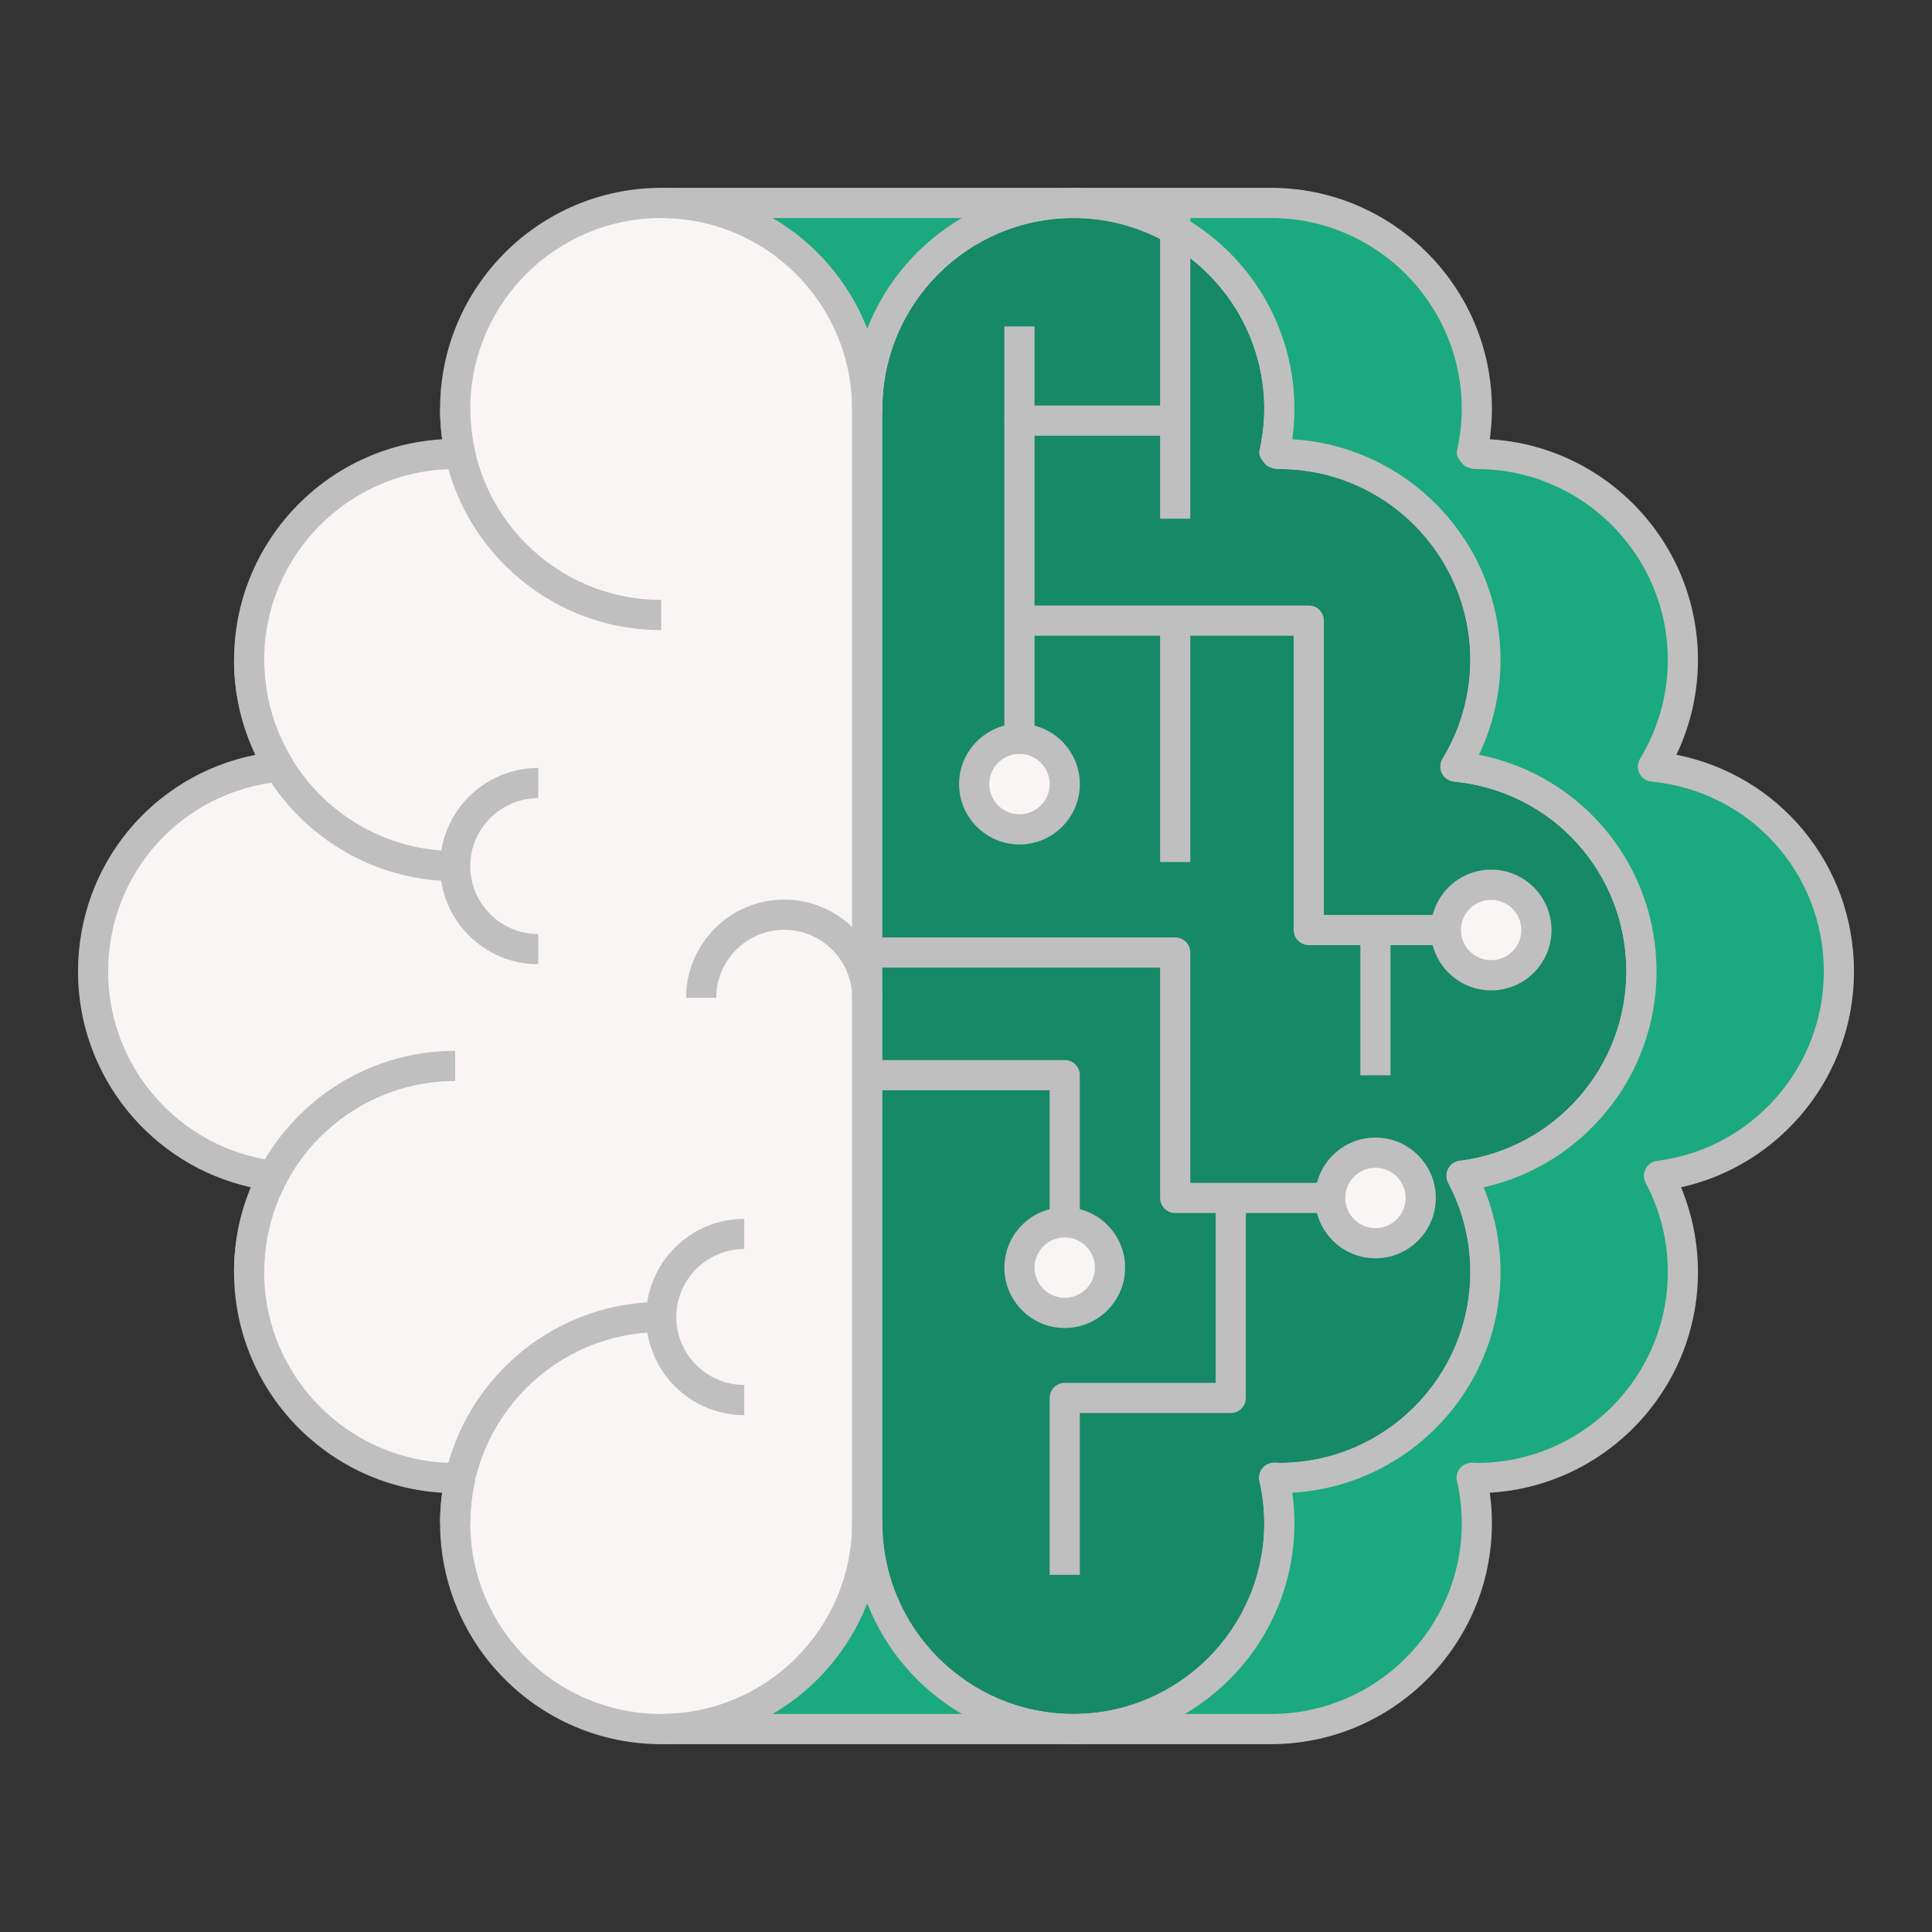 <?xml version="1.0" encoding="UTF-8" standalone="no"?>
<!-- Generator: Adobe Illustrator 22.0.1, SVG Export Plug-In . SVG Version: 6.00 Build 0)  -->

<svg
   version="1.1"
   id="Layer_3"
   x="0px"
   y="0px"
   viewBox="0 0 64 64"
   style="enable-background:new 0 0 64 64;"
   xml:space="preserve"
   sodipodi:docname="brain.svg"
   inkscape:version="1.2.2 (b0a8486541, 2022-12-01)"
   xmlns:inkscape="http://www.inkscape.org/namespaces/inkscape"
   xmlns:sodipodi="http://sodipodi.sourceforge.net/DTD/sodipodi-0.dtd"
   xmlns="http://www.w3.org/2000/svg"
   xmlns:svg="http://www.w3.org/2000/svg"><rect x="0" y="0" width="64" height="64" fill="#333333" stroke="none"/><defs
   id="defs542" /><sodipodi:namedview
   id="namedview540"
   pagecolor="#ffffff"
   bordercolor="#000000"
   borderopacity="0.25"
   inkscape:showpageshadow="2"
   inkscape:pageopacity="0.0"
   inkscape:pagecheckerboard="0"
   inkscape:deskcolor="#d1d1d1"
   showgrid="false"
   inkscape:zoom="4.6218125"
   inkscape:cx="25.96384"
   inkscape:cy="-42.083057"
   inkscape:window-width="1080"
   inkscape:window-height="1888"
   inkscape:window-x="1920"
   inkscape:window-y="0"
   inkscape:window-maximized="1"
   inkscape:current-layer="g537" />
<style
   type="text/css"
   id="style461">
	.st0{fill:#FAF5F5;}
	.st1{fill:#63312D;}
	.st2{fill:#F9A287;}
	.st3{fill:#FCB7A4;}
	.st4{fill:#DB785A;}
	.st5{fill:#E0E0E0;}
	.st6{fill:#84DBFF;}
	.st7{fill:#EFC36A;}
	.st8{fill:#F9DD9D;}
	.st9{fill:#EEC26A;}
	.st10{fill:#A9EBFF;}
	.st11{fill:#52BADB;}
	.st12{fill:#FFFFFF;}
	.st13{fill:#F0EEEE;}
	.st14{fill:#BDBDBD;}
	.st15{fill:#E3DFDF;}
	.st16{fill:#FFE8BB;}
	.st17{fill:#FFF2D2;}
	.st18{fill:#D8C18F;}
	.st19{fill:#EAD194;}
	.st20{fill:#BFA064;}
	.st21{fill:#CCCCCC;}
	.st22{fill:#C5F1FF;}
	.st23{fill:#D3A553;}
	.st24{fill:#67C7E5;}
</style>
<g
   id="g537">
	<path
   class="st0"
   d="M3.083,32.187c0-3.545,2.703-6.458,6.161-6.792c-0.625-1.031-0.992-2.236-0.992-3.53   c0-3.77,3.056-6.826,6.826-6.826c0.058,0,0.113,0.007,0.171,0.009c-0.109-0.483-0.171-0.984-0.171-1.5   c0-3.77,3.056-6.826,6.826-6.826c3.77,0,6.826,3.056,6.826,6.826v36.905c0,3.77-3.056,6.826-6.826,6.826   c-3.77,0-6.826-3.056-6.826-6.826c0-0.516,0.062-1.017,0.171-1.5c-0.057,0.001-0.113,0.009-0.171,0.009   c-3.77,0-6.826-3.056-6.826-6.826c0-1.151,0.288-2.233,0.79-3.184C5.683,38.525,3.083,35.662,3.083,32.187z"
   id="path463" />
	<path
   class="st0"
   d="M3.083,32.187c0-3.545,2.703-6.458,6.161-6.792c-0.625-1.031-0.992-2.236-0.992-3.53   c0-3.77,3.056-6.826,6.826-6.826c0.058,0,0.113,0.007,0.171,0.009c-0.109-0.483-0.171-0.984-0.171-1.5   c0-3.77,3.056-6.826,6.826-6.826c3.77,0,6.826,3.056,6.826,6.826v36.905c0,3.77-3.056,6.826-6.826,6.826   c-3.77,0-6.826-3.056-6.826-6.826c0-0.516,0.062-1.017,0.171-1.5c-0.057,0.001-0.113,0.009-0.171,0.009   c-3.77,0-6.826-3.056-6.826-6.826c0-1.151,0.288-2.233,0.79-3.184C5.683,38.525,3.083,35.662,3.083,32.187z"
   id="path465" />
	<path
   class="st1"
   d="M21.904,20.873c-4.04,0-7.326-3.286-7.326-7.326h1c0,3.488,2.838,6.326,6.326,6.326V20.873z"
   id="path467"
   style="fill:#bfbfbf" />
	<path
   class="st1"
   d="M15.078,29.19c-4.04,0-7.326-3.286-7.326-7.326h1c0,3.488,2.838,6.326,6.326,6.326V29.19z"
   id="path469"
   style="fill:#bfbfbf" />
	<path
   class="st1"
   d="M15.578,50.453h-1c0-4.04,3.286-7.326,7.326-7.326v1C18.416,44.127,15.578,46.965,15.578,50.453z"
   id="path471"
   style="fill:#bfbfbf" />
	<path
   class="st1"
   d="M8.752,42.135h-1c0-4.039,3.286-7.325,7.326-7.325v1C11.59,35.81,8.752,38.647,8.752,42.135z"
   id="path473"
   style="fill:#bfbfbf" />
	<path
   class="st1"
   d="M21.904,57.778c-4.04,0-7.326-3.286-7.326-7.325c0-0.331,0.024-0.667,0.072-1.004   c-3.841-0.223-6.897-3.418-6.897-7.313c0-0.96,0.192-1.917,0.56-2.804c-3.31-0.736-5.729-3.696-5.729-7.145   c0-3.542,2.481-6.511,5.882-7.183c-0.468-0.981-0.713-2.054-0.713-3.139c0-3.896,3.057-7.091,6.897-7.313   c-0.048-0.337-0.072-0.673-0.072-1.004c0-4.039,3.286-7.325,7.326-7.325c4.039,0,7.325,3.286,7.325,7.325v36.905   C29.229,54.492,25.943,57.778,21.904,57.778z M15.092,48.461c0.154,0,0.37,0.063,0.465,0.178c0.098,0.119,0.214,0.272,0.18,0.423   c-0.105,0.467-0.159,0.936-0.159,1.391c0,3.488,2.838,6.325,6.326,6.325s6.325-2.837,6.325-6.325V13.547   c0-3.488-2.837-6.325-6.325-6.325s-6.326,2.837-6.326,6.325c0,0.455,0.053,0.923,0.159,1.391c0.034,0.15-0.003,0.308-0.102,0.427   c-0.098,0.12-0.249,0.182-0.399,0.183l-0.145-0.465l-0.014,0.003v0.453c-3.488,0-6.326,2.838-6.326,6.326   c0,1.148,0.318,2.279,0.919,3.271c0.089,0.147,0.096,0.33,0.019,0.483c-0.077,0.154-0.228,0.257-0.398,0.273   c-3.255,0.315-5.709,3.021-5.709,6.294c0,3.174,2.374,5.869,5.522,6.269c0.163,0.021,0.305,0.12,0.381,0.266   s0.075,0.319-0.002,0.464c-0.486,0.919-0.732,1.912-0.732,2.95c0,3.488,2.838,6.326,6.326,6.326   C15.083,48.461,15.087,48.461,15.092,48.461z"
   id="path475"
   style="fill:#bfbfbf" />
	<path
   class="st2"
   d="M54.375,32.187c0-3.545-2.703-6.458-6.161-6.792c0.625-1.031,0.992-2.236,0.992-3.53   c0-3.77-3.056-6.826-6.826-6.826c-0.058,0-0.113,0.007-0.171,0.009c0.109-0.483,0.171-0.984,0.171-1.5   c0-3.77-3.056-6.826-6.826-6.826c-3.77,0-6.826,3.056-6.826,6.826v36.905c0,3.77,3.056,6.826,6.826,6.826   c3.77,0,6.826-3.056,6.826-6.826c0-0.516-0.062-1.017-0.171-1.5c0.057,0.001,0.113,0.009,0.171,0.009   c3.77,0,6.826-3.056,6.826-6.826c0-1.151-0.288-2.233-0.79-3.184C51.775,38.525,54.375,35.662,54.375,32.187z"
   id="path477"
   style="fill:#168967" />
	<g
   id="g481">
		<path
   class="st3"
   d="M30.248,51.223V14.318c0-3.77,3.056-6.826,6.826-6.826c0.817,0,1.597,0.151,2.324,0.415    c-1.095-0.747-2.417-1.185-3.842-1.185c-3.77,0-6.826,3.056-6.826,6.826v36.905c0,2.952,1.878,5.459,4.502,6.411    C31.43,55.635,30.248,53.567,30.248,51.223z"
   id="path479"
   style="fill:#168967" />
	</g>
	<path
   class="st1"
   d="M35.555,57.778c-4.04,0-7.326-3.286-7.326-7.325V13.547c0-4.039,3.286-7.325,7.326-7.325   s7.326,3.286,7.326,7.325c0,0.33-0.024,0.666-0.072,1.004c3.841,0.223,6.897,3.418,6.897,7.313c0,1.086-0.245,2.158-0.713,3.139   c3.401,0.672,5.882,3.641,5.882,7.183c0,3.449-2.419,6.409-5.729,7.145c0.367,0.887,0.56,1.844,0.56,2.804   c0,3.896-3.057,7.091-6.897,7.313c0.048,0.338,0.072,0.674,0.072,1.004C42.88,54.492,39.594,57.778,35.555,57.778z M35.555,7.222   c-3.488,0-6.326,2.837-6.326,6.325v36.905c0,3.488,2.838,6.325,6.326,6.325s6.326-2.837,6.326-6.325   c0-0.453-0.053-0.921-0.159-1.391c-0.034-0.15,0.004-0.308,0.102-0.427c0.098-0.119,0.24-0.173,0.399-0.183l0.158,0.009   c3.488,0,6.325-2.838,6.325-6.326c0-1.038-0.246-2.031-0.732-2.951c-0.077-0.145-0.078-0.318-0.002-0.464s0.218-0.245,0.381-0.266   c3.148-0.399,5.522-3.094,5.522-6.269c0-3.273-2.455-5.979-5.709-6.294c-0.171-0.017-0.322-0.12-0.399-0.273   c-0.077-0.154-0.069-0.336,0.02-0.483c0.601-0.991,0.919-2.122,0.919-3.271c0-3.488-2.837-6.326-6.325-6.326   c-0.154,0.004-0.381-0.059-0.478-0.178c-0.098-0.119-0.214-0.272-0.181-0.422c0.105-0.47,0.159-0.938,0.159-1.391   C41.88,10.06,39.042,7.222,35.555,7.222z"
   id="path483"
   style="fill:#bfbfbf" />
	<path
   class="st1"
   d="M17.829,31.941c-1.792,0-3.251-1.458-3.251-3.25s1.458-3.251,3.251-3.251v1c-1.241,0-2.251,1.01-2.251,2.251   c0,1.241,1.01,2.25,2.251,2.25V31.941z"
   id="path485"
   style="fill:#bfbfbf" />
	<path
   class="st1"
   d="M29.229,33.052h-1c0-1.241-1.01-2.251-2.251-2.251c-1.241,0-2.25,1.01-2.25,2.251h-1   c0-1.792,1.458-3.251,3.25-3.251S29.229,31.259,29.229,33.052z"
   id="path487"
   style="fill:#bfbfbf" />
	<path
   class="st1"
   d="M24.655,46.878c-1.792,0-3.251-1.458-3.251-3.251s1.458-3.251,3.251-3.251v1c-1.241,0-2.251,1.01-2.251,2.251   s1.01,2.251,2.251,2.251V46.878z"
   id="path489"
   style="fill:#bfbfbf" />
	<path
   class="st4"
   d="M60.917,32.187c0-3.545-2.703-6.458-6.161-6.792c0.625-1.031,0.992-2.236,0.992-3.53   c0-3.77-3.056-6.826-6.826-6.826c-0.058,0-0.113,0.007-0.171,0.009c0.109-0.483,0.171-0.984,0.171-1.5   c0-3.77-3.056-6.826-6.826-6.826h-6.542c3.77,0,6.826,3.056,6.826,6.826c0,0.516-0.062,1.017-0.171,1.5   c0.057-0.001,0.113-0.009,0.171-0.009c3.77,0,6.826,3.056,6.826,6.826c0,1.294-0.367,2.499-0.992,3.53   c3.458,0.334,6.161,3.247,6.161,6.792c0,3.476-2.6,6.338-5.96,6.765c0.503,0.951,0.79,2.033,0.79,3.184   c0,3.77-3.056,6.826-6.826,6.826c-0.058,0-0.113-0.007-0.171-0.009c0.109,0.483,0.171,0.984,0.171,1.5   c0,3.77-3.056,6.826-6.826,6.826h6.542c3.77,0,6.826-3.056,6.826-6.826c0-0.516-0.062-1.017-0.171-1.5   c0.057,0.001,0.113,0.009,0.171,0.009c3.77,0,6.826-3.056,6.826-6.826c0-1.151-0.288-2.233-0.79-3.184   C58.317,38.525,60.917,35.662,60.917,32.187z"
   id="path491"
   style="fill:#1ba97f" />
	<path
   class="st1"
   d="M42.096,57.778h-6.542c-0.276,0-0.5-0.224-0.5-0.5s0.224-0.5,0.5-0.5c3.488,0,6.326-2.837,6.326-6.325   c0-0.453-0.053-0.921-0.159-1.391c-0.034-0.15,0.004-0.308,0.102-0.427c0.098-0.119,0.24-0.173,0.399-0.183l0.158,0.009   c3.488,0,6.326-2.838,6.326-6.326c0-1.038-0.247-2.03-0.732-2.951c-0.077-0.145-0.078-0.318-0.002-0.464s0.218-0.245,0.381-0.266   c3.148-0.399,5.522-3.094,5.522-6.269c0-3.273-2.455-5.979-5.709-6.294c-0.171-0.017-0.322-0.12-0.399-0.273   c-0.077-0.154-0.069-0.336,0.02-0.483c0.602-0.992,0.919-2.123,0.919-3.271c0-3.488-2.838-6.326-6.326-6.326   c-0.154,0.004-0.381-0.059-0.478-0.178c-0.098-0.119-0.214-0.272-0.181-0.422c0.105-0.47,0.159-0.938,0.159-1.391   c0-3.488-2.838-6.325-6.326-6.325c-0.276,0-0.5-0.224-0.5-0.5s0.224-0.5,0.5-0.5h6.542c4.04,0,7.326,3.286,7.326,7.325   c0,0.331-0.024,0.667-0.072,1.004c3.841,0.223,6.897,3.418,6.897,7.313c0,1.085-0.245,2.158-0.713,3.139   c3.401,0.672,5.882,3.641,5.882,7.183c0,3.449-2.419,6.409-5.729,7.145c0.368,0.887,0.56,1.844,0.56,2.804   c0,3.896-3.057,7.091-6.897,7.313c0.048,0.337,0.072,0.673,0.072,1.004C49.422,54.492,46.136,57.778,42.096,57.778z M39.247,56.778   h2.85c3.488,0,6.326-2.837,6.326-6.325c0-0.455-0.053-0.923-0.159-1.391c-0.034-0.15,0.003-0.308,0.101-0.427   c0.098-0.119,0.245-0.173,0.399-0.183l0.158,0.009c3.488,0,6.326-2.838,6.326-6.326c0-1.039-0.247-2.031-0.732-2.95   c-0.077-0.145-0.078-0.319-0.002-0.464s0.218-0.245,0.381-0.266c3.148-0.399,5.522-3.094,5.522-6.269   c0-3.273-2.454-5.979-5.709-6.294c-0.171-0.017-0.322-0.12-0.398-0.273c-0.077-0.154-0.07-0.336,0.019-0.483   c0.602-0.992,0.919-2.123,0.919-3.271c0-3.488-2.838-6.326-6.326-6.326c-0.156,0.004-0.381-0.059-0.479-0.178   s-0.214-0.272-0.18-0.423c0.105-0.467,0.159-0.936,0.159-1.391c0-3.488-2.838-6.325-6.326-6.325h-2.85   c2.172,1.272,3.634,3.631,3.634,6.325c0,0.33-0.024,0.666-0.072,1.004c3.841,0.223,6.898,3.418,6.898,7.313   c0,1.086-0.245,2.158-0.713,3.139c3.401,0.672,5.882,3.641,5.882,7.183c0,3.449-2.419,6.409-5.729,7.145   c0.368,0.887,0.56,1.845,0.56,2.804c0,3.896-3.057,7.091-6.898,7.313c0.048,0.338,0.072,0.674,0.072,1.004   C42.88,53.146,41.418,55.505,39.247,56.778z"
   id="path493"
   style="fill:#bfbfbf" />
	<rect
   x="38.43"
   y="7.183"
   class="st1"
   width="1"
   height="10"
   id="rect495"
   style="fill:#bfbfbf" />
	<path
   class="st1"
   d="M34.271,24.683h-1v-10.75c0-0.276,0.224-0.5,0.5-0.5h5.159v1h-4.659V24.683z"
   id="path497"
   style="fill:#bfbfbf" />
	<circle
   class="st0"
   cx="49.396"
   cy="30.808"
   r="1.5"
   id="circle499" />
	<circle
   class="st0"
   cx="33.772"
   cy="25.974"
   r="1.5"
   id="circle501" />
	<circle
   class="st0"
   cx="35.272"
   cy="41.992"
   r="1.5"
   id="circle503" />
	<circle
   class="st0"
   cx="45.563"
   cy="39.683"
   r="1.5"
   id="circle505" />
	<path
   class="st1"
   d="M49.396,32.808c-1.103,0-2-0.897-2-2s0.897-2,2-2s2,0.897,2,2S50.499,32.808,49.396,32.808z M49.396,29.808   c-0.551,0-1,0.449-1,1s0.449,1,1,1s1-0.449,1-1S49.947,29.808,49.396,29.808z"
   id="path507"
   style="fill:#bfbfbf" />
	<path
   class="st1"
   d="M33.771,27.974c-1.103,0-2-0.897-2-2s0.897-2,2-2s2,0.897,2,2S34.875,27.974,33.771,27.974z M33.771,24.974   c-0.551,0-1,0.449-1,1s0.449,1,1,1s1-0.449,1-1S34.323,24.974,33.771,24.974z"
   id="path509"
   style="fill:#bfbfbf" />
	<path
   class="st1"
   d="M35.271,43.992c-1.103,0-2-0.897-2-2s0.897-2,2-2s2,0.897,2,2S36.375,43.992,35.271,43.992z M35.271,40.992   c-0.551,0-1,0.449-1,1s0.449,1,1,1s1-0.449,1-1S35.823,40.992,35.271,40.992z"
   id="path511"
   style="fill:#bfbfbf" />
	<path
   class="st1"
   d="M45.563,41.683c-1.103,0-2-0.897-2-2s0.897-2,2-2s2,0.897,2,2S46.666,41.683,45.563,41.683z M45.563,38.683   c-0.551,0-1,0.449-1,1s0.449,1,1,1s1-0.449,1-1S46.114,38.683,45.563,38.683z"
   id="path513"
   style="fill:#bfbfbf" />
	<path
   class="st1"
   d="M47.896,31.308h-4.541c-0.276,0-0.5-0.224-0.5-0.5v-9.75h-9.083v-1h9.583c0.276,0,0.5,0.224,0.5,0.5v9.75   h4.041V31.308z"
   id="path515"
   style="fill:#bfbfbf" />
	<path
   class="st1"
   d="M44.021,40.183H38.93c-0.276,0-0.5-0.224-0.5-0.5v-7.63h-9.649v-1H38.93c0.276,0,0.5,0.224,0.5,0.5v7.63h4.591   V40.183z"
   id="path517"
   style="fill:#bfbfbf" />
	<path
   class="st1"
   d="M35.771,40.492h-1v-4.375h-6.146v-1h6.646c0.276,0,0.5,0.224,0.5,0.5V40.492z"
   id="path519"
   style="fill:#bfbfbf" />
	<rect
   x="45.063"
   y="31.183"
   class="st1"
   width="1"
   height="4.438"
   id="rect521"
   style="fill:#bfbfbf" />
	<rect
   x="38.43"
   y="20.974"
   class="st1"
   width="1"
   height="7.583"
   id="rect523"
   style="fill:#bfbfbf" />
	<path
   class="st1"
   d="M35.771,52.167h-1v-5.859c0-0.276,0.224-0.5,0.5-0.5h5v-6.125h1v6.625c0,0.276-0.224,0.5-0.5,0.5h-5V52.167z"
   id="path525"
   style="fill:#bfbfbf" />
	<rect
   x="33.271"
   y="10.813"
   class="st1"
   width="1"
   height="3.12"
   id="rect527"
   style="fill:#bfbfbf" />
	<path
   class="st4"
   d="M28.729,13.547c0-3.77,3.056-6.826,6.826-6.826H34.5H21.904C25.673,6.722,28.729,9.778,28.729,13.547z"
   id="path529"
   style="fill:#1ba97f" />
	<path
   class="st1"
   d="M28.729,14.047c-0.276,0-0.5-0.224-0.5-0.5c0-3.488-2.837-6.325-6.325-6.325c-0.276,0-0.5-0.224-0.5-0.5   s0.224-0.5,0.5-0.5h13.651c0.276,0,0.5,0.224,0.5,0.5s-0.224,0.5-0.5,0.5c-3.488,0-6.326,2.837-6.326,6.325   C29.229,13.824,29.005,14.047,28.729,14.047z M25.596,7.222c1.416,0.83,2.529,2.12,3.133,3.665   c0.604-1.544,1.718-2.835,3.134-3.665H25.596z"
   id="path531"
   style="fill:#bfbfbf" />
	<path
   class="st4"
   d="M28.729,50.452c0,3.77-3.056,6.826-6.826,6.826H34.5h1.055C31.785,57.278,28.729,54.222,28.729,50.452z"
   id="path533"
   style="fill:#1ba97f" />
	<path
   class="st1"
   d="M35.555,57.778H21.904c-0.276,0-0.5-0.224-0.5-0.5s0.224-0.5,0.5-0.5c3.488,0,6.325-2.837,6.325-6.325   c0-0.276,0.224-0.5,0.5-0.5s0.5,0.224,0.5,0.5c0,3.488,2.838,6.325,6.326,6.325c0.276,0,0.5,0.224,0.5,0.5   S35.831,57.778,35.555,57.778z M25.596,56.778h6.267c-1.416-0.83-2.53-2.12-3.134-3.665C28.125,54.658,27.011,55.948,25.596,56.778   z"
   id="path535"
   style="fill:#bfbfbf" />
</g>
</svg>
